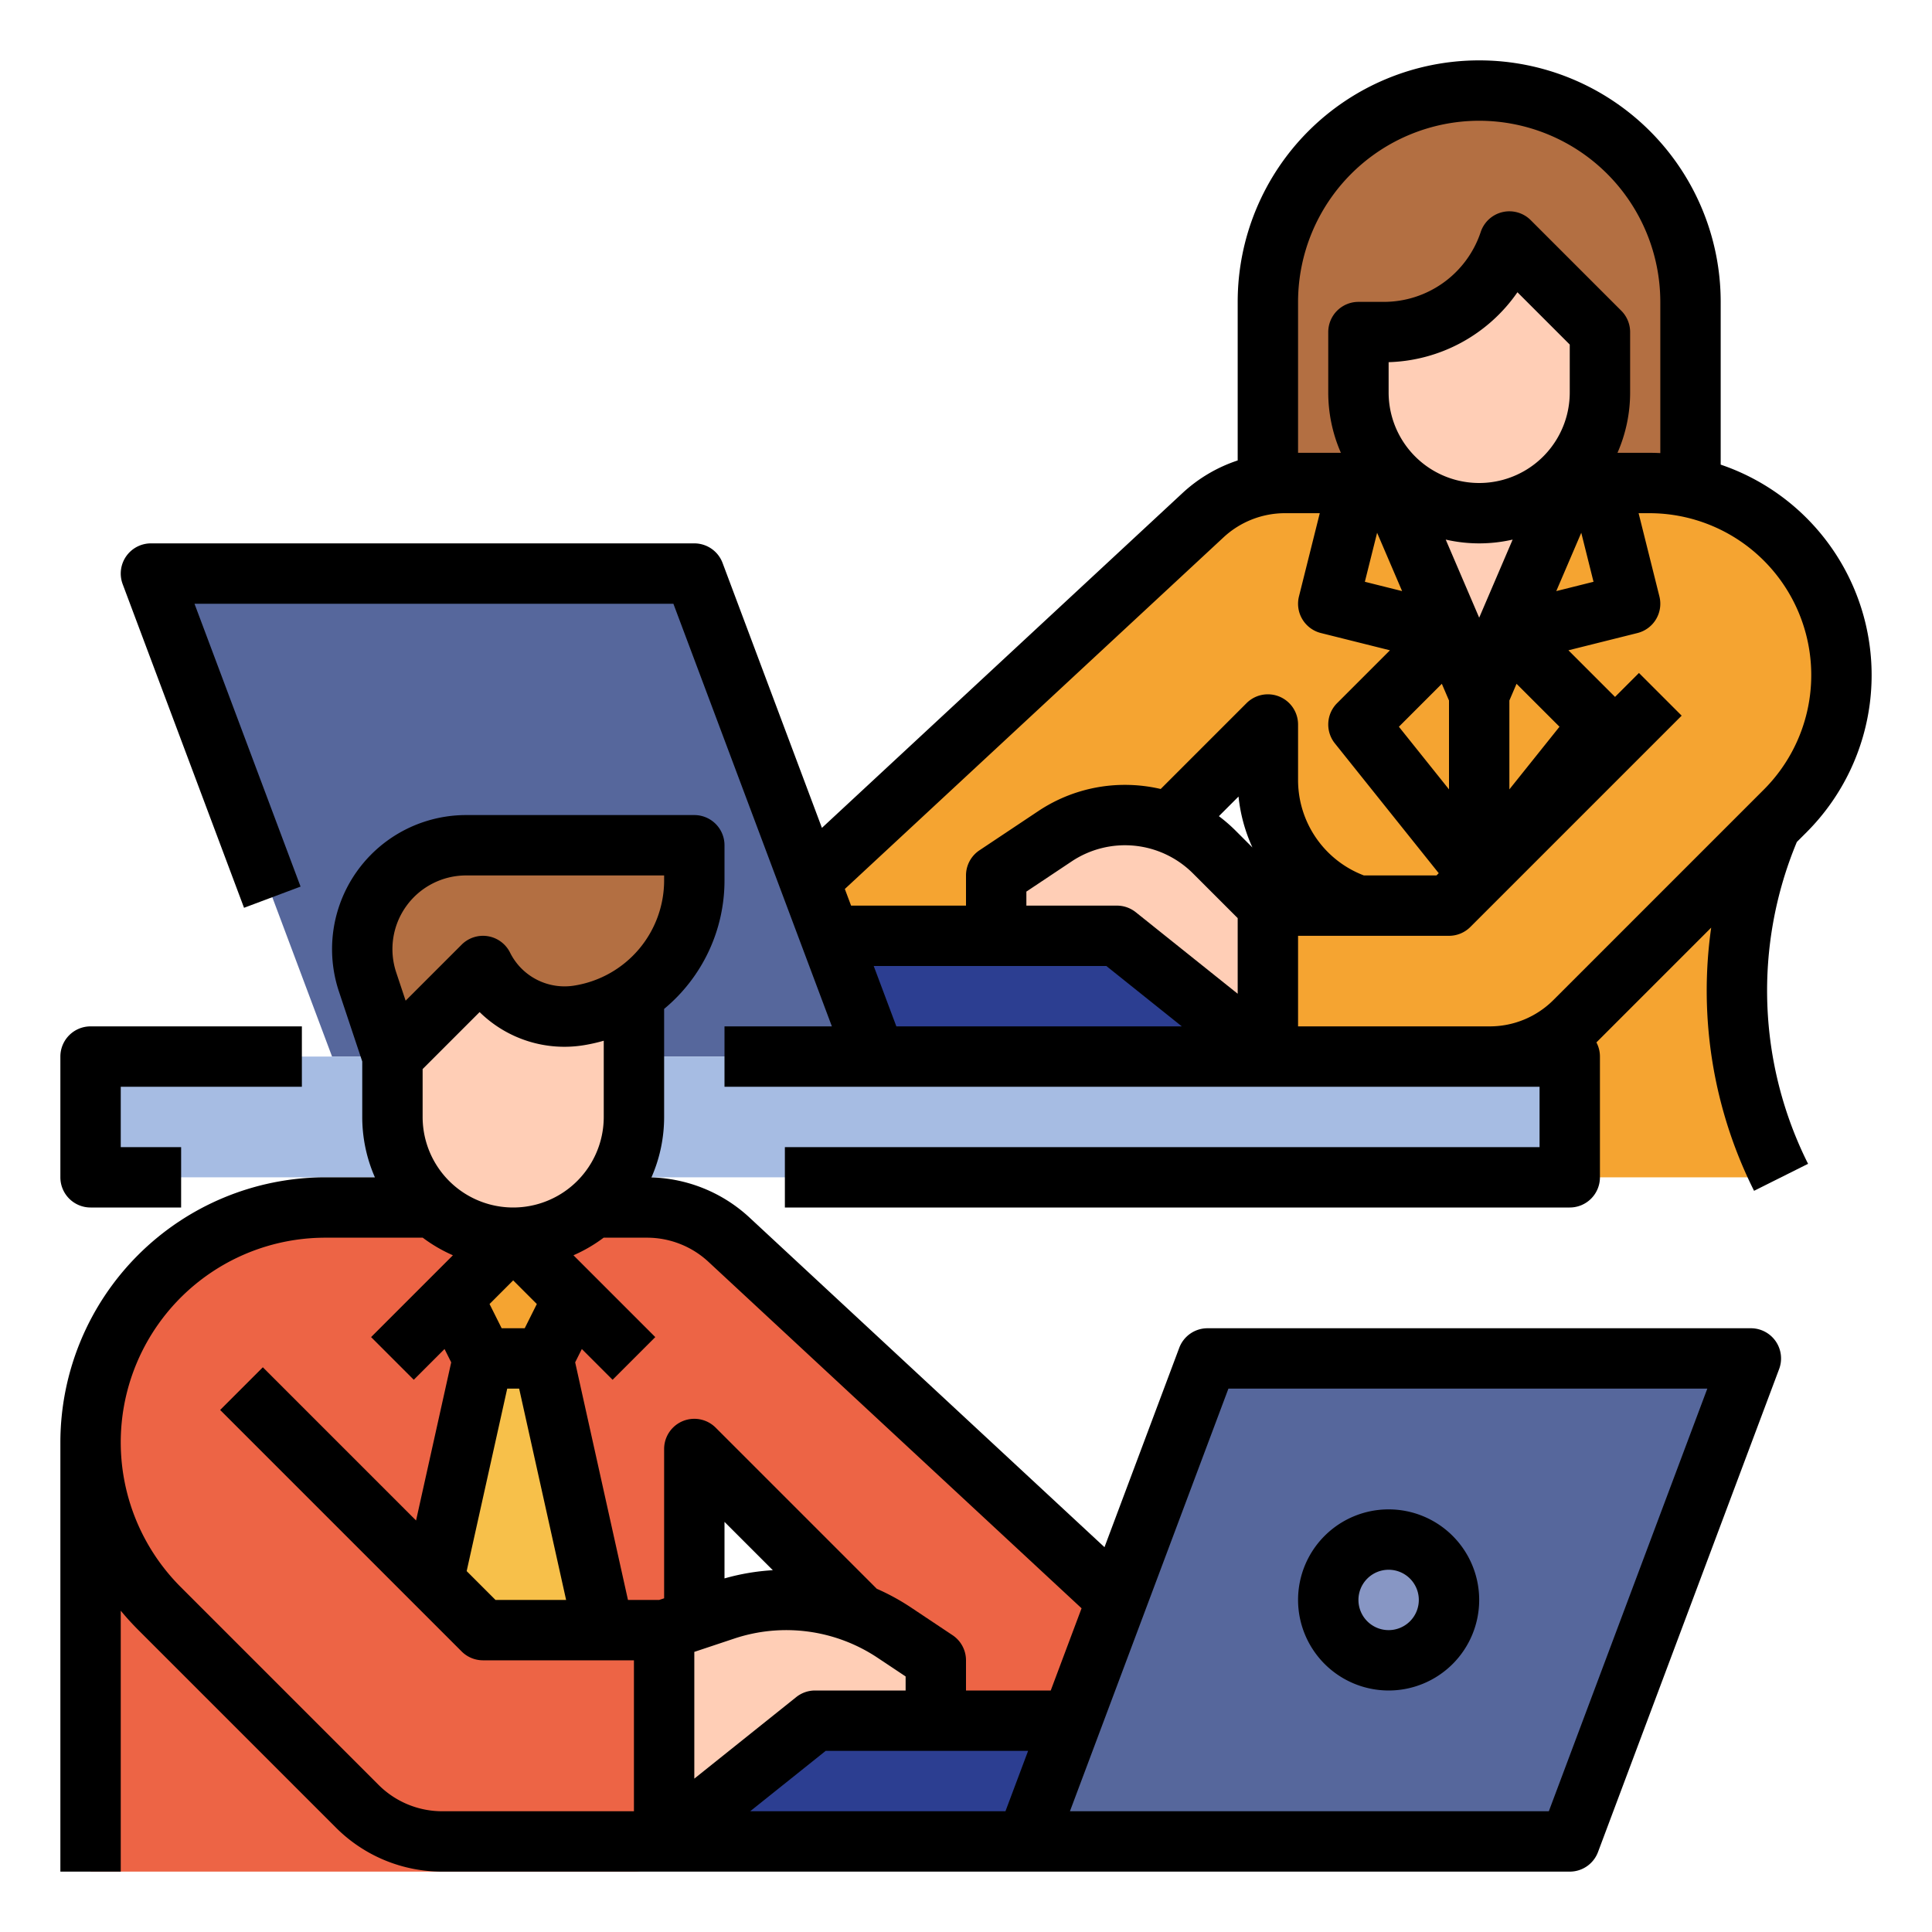 <?xml version="1.0" encoding="UTF-8"?>
<svg xmlns="http://www.w3.org/2000/svg" id="filled_outline" data-name="filled outline" viewBox="0 0 512 512" width="512" height="512"><path d="M336,144V80a56,56,0,0,1,56-56h0A56,56,0,0,1,448,80v64Z" style="fill:#b36f42"/><path d="M469.41,218.59A110.671,110.671,0,0,0,472,312H360V240a35.105,35.105,0,0,1-24-33.3V192l-56,56H198.77L318.79,136.55a31.991,31.991,0,0,1,21.78-8.55h96.52a50.912,50.912,0,0,1,36,86.91Z" style="fill:#f5a431"/><rect x="208" y="248" width="128" height="32" style="fill:#2c3e91"/><path d="M184,488V384l72,72h40V424L193.208,328.551A32,32,0,0,0,171.434,320l-85.209,0A62.225,62.225,0,0,0,24,382.225V496H168a8,8,0,0,0,8-8v0Z" style="fill:#ed6445"/><polygon points="144 360 160 432 128 432 114.909 418.909 128 360 144 360" style="fill:#f7c04a"/><polygon points="128 360 120 344 136 328 152 344 144 360 128 360" style="fill:#f5a431"/><rect x="176" y="456" width="112" height="32" style="fill:#2c3e91"/><path d="M336,280l-40-32H264V232l15.567-10.378A33.473,33.473,0,0,1,298.135,216h0a33.473,33.473,0,0,1,23.669,9.804L336,240Z" style="fill:#ffceb6"/><polygon points="416 104 416 128 409.14 144 392 184 368 128 368 104 416 104" style="fill:#ffceb6"/><polygon points="88 280 40 152 184 152 232 280 88 280" style="fill:#56679c"/><rect x="24" y="280" width="392" height="32" style="fill:#a6bce3"/><path d="M168,240v56a32,32,0,0,1-32,32H136a32,32,0,0,1-32-32V240Z" style="fill:#ffceb6"/><path d="M153.645,269.059l0,0A36.327,36.327,0,0,0,184,233.226V224l-60.468,0A27.532,27.532,0,0,0,96,251.532v0a27.532,27.532,0,0,0,1.413,8.706L104,280l24-24,0,0A24.22,24.22,0,0,0,153.645,269.059Z" style="fill:#b36f42"/><path d="M176,432l16.055-5.352A51.607,51.607,0,0,1,208.375,424h0a51.607,51.607,0,0,1,28.626,8.667L248,440v16H216l-40,32Z" style="fill:#ffceb6"/><polygon points="464 360 320 360 272 488 416 488 464 360" style="fill:#56679c"/><circle cx="368" cy="424" r="16" style="fill:#8796c4"/><path d="M469.405,218.595l-52.033,52.033A32,32,0,0,1,394.745,280H336V240h48l56-56Z" style="fill:#f5a431"/><path d="M392,136H392a32,32,0,0,0,32-32V88L400,64l0,0A35.099,35.099,0,0,1,366.702,88H360V104A32,32,0,0,0,392,136Z" style="fill:#ffceb6"/><path d="M32,426.853q2.151,2.604,4.568,5.029L88.971,484.285A39.741,39.741,0,0,0,117.255,496H416a7.999,7.999,0,0,0,7.49-5.191l48-128A8,8,0,0,0,464,352H320a7.999,7.999,0,0,0-7.49,5.191l-19.81,52.827-94.048-87.33a39.864,39.864,0,0,0-26.014-10.66A39.759,39.759,0,0,0,176,296V267.37a44.194,44.194,0,0,0,16-34.143V224a8,8,0,0,0-8-8H123.532a35.533,35.533,0,0,0-33.709,46.769L96,281.299V296a39.756,39.756,0,0,0,3.35,16H86.226A70.305,70.305,0,0,0,16,382.226V496H32ZM198.806,480l20-16H272.456l-6,16ZM240,448H216a7.998,7.998,0,0,0-4.997,1.753L184,471.355V437.766l10.585-3.528a43.607,43.607,0,0,1,37.979,5.086L240,444.282Zm-48-29.704V403.314l12.804,12.805A59.438,59.438,0,0,0,192,418.296ZM325.544,368h126.912l-42,112H283.544Zm-38.917,58.213L278.456,448H256v-8a7.999,7.999,0,0,0-3.562-6.656l-10.999-7.333a59.793,59.793,0,0,0-9.088-4.974l-42.693-42.694A8,8,0,0,0,176,384v39.567L174.702,424h-8.285l-13.992-62.963,1.766-3.532,8.151,8.151,11.314-11.313-21.682-21.682A40.031,40.031,0,0,0,160,327.978V328h11.434a23.929,23.929,0,0,1,16.331,6.413ZM136,339.314l6.266,6.266L139.056,352h-6.112l-3.21-6.42ZM134.417,368h3.165l12.445,56H131.313l-7.642-7.642ZM160,296a24,24,0,0,1-48,0V283.314l15.104-15.104a32.043,32.043,0,0,0,27.856,8.741A45.069,45.069,0,0,0,160,275.8Zm-36.468-64H176v1.227A28.238,28.238,0,0,1,152.33,261.168a16.135,16.135,0,0,1-17.175-8.746,8,8,0,0,0-12.812-2.079l-14.847,14.847-2.493-7.48A19.532,19.532,0,0,1,123.532,232ZM86.226,328H112v-.022a40.031,40.031,0,0,0,8.025,4.683l-21.682,21.682,11.314,11.313,8.151-8.151,1.766,3.532L110.261,402.947l-40.604-40.604L58.343,373.657l64,64A8.001,8.001,0,0,0,128,440h40v40H117.255a23.845,23.845,0,0,1-16.971-7.029L47.883,420.569A54.225,54.225,0,0,1,86.226,328Z"/><path d="M456,123.132V80a64,64,0,0,0-128,0V122.023a39.924,39.924,0,0,0-14.651,8.666l-95.531,88.707-26.327-70.205A7.999,7.999,0,0,0,184,144H40a8,8,0,0,0-7.49,10.809L64.672,240.575,79.652,234.957,51.544,160h126.912l42,112H192v16H408v16H208v16H416a8,8,0,0,0,8-8V280a7.957,7.957,0,0,0-.935-3.75l30.418-30.418a118.4,118.4,0,0,0,11.362,69.746l14.311-7.155a102.414,102.414,0,0,1-2.975-85.289l2.565-2.565A58.899,58.899,0,0,0,456,123.132ZM392,32a48.054,48.054,0,0,1,48,48v40.074c-.965-.047-1.936-.074-2.912-.074h-8.438A39.756,39.756,0,0,0,432,104V88a8,8,0,0,0-2.343-5.657l-24-24a8,8,0,0,0-13.247,3.127A27.064,27.064,0,0,1,366.702,80H360a8,8,0,0,0-8,8v16a39.756,39.756,0,0,0,3.35,16H344V80A48.054,48.054,0,0,1,392,32Zm0,131.691-8.869-20.695a39.701,39.701,0,0,0,17.738,0ZM416,104a24,24,0,0,1-48,0V95.98a43.039,43.039,0,0,0,34.137-18.53L416,91.313Zm-51.052,37.189,6.625,15.458-9.872-2.468Zm17.153,40.023L384,185.643v23.551l-13.28-16.6ZM400,209.194v-23.551l1.899-4.43,11.382,11.381Zm19.052-68.004,3.247,12.99-9.872,2.468Zm-94.816,1.224A23.929,23.929,0,0,1,340.566,136h9.188l-5.515,22.06a8,8,0,0,0,5.82,9.702l18.292,4.573-14.009,14.009a8.001,8.001,0,0,0-.59,10.654L381.28,231.406,380.687,232h-19.243A27.048,27.048,0,0,1,344,206.702V192a8,8,0,0,0-13.657-5.657l-22.746,22.746A41.777,41.777,0,0,0,298.135,208a41.334,41.334,0,0,0-23.005,6.966L259.562,225.344A7.999,7.999,0,0,0,256,232v8H225.544l-1.654-4.41ZM237.544,272l-6-16h61.65l20,16Zm78.603-40.539L328,243.314v20.041l-27.003-21.602A7.998,7.998,0,0,0,296,240H272v-3.718l12.006-8.003a25.471,25.471,0,0,1,32.141,3.183ZM323.02,216.294l5.202-5.202a42.967,42.967,0,0,0,3.684,13.5l-4.444-4.444A42.053,42.053,0,0,0,323.02,216.294Zm144.411-7.039L411.717,264.97A23.848,23.848,0,0,1,394.745,272H344V248h40a8.001,8.001,0,0,0,5.657-2.343l56-56-11.314-11.313L428,184.686l-12.352-12.352,18.292-4.573a8,8,0,0,0,5.82-9.702L434.246,136h2.842a42.911,42.911,0,0,1,30.343,73.255Z"/><path d="M368,448a24,24,0,1,0-24-24A24.027,24.027,0,0,0,368,448Zm0-32a8,8,0,1,1-8,8A8.009,8.009,0,0,1,368,416Z"/><path d="M24,320H48V304H32V288H80V272H24a8,8,0,0,0-8,8v32A8,8,0,0,0,24,320Z"/></svg>

